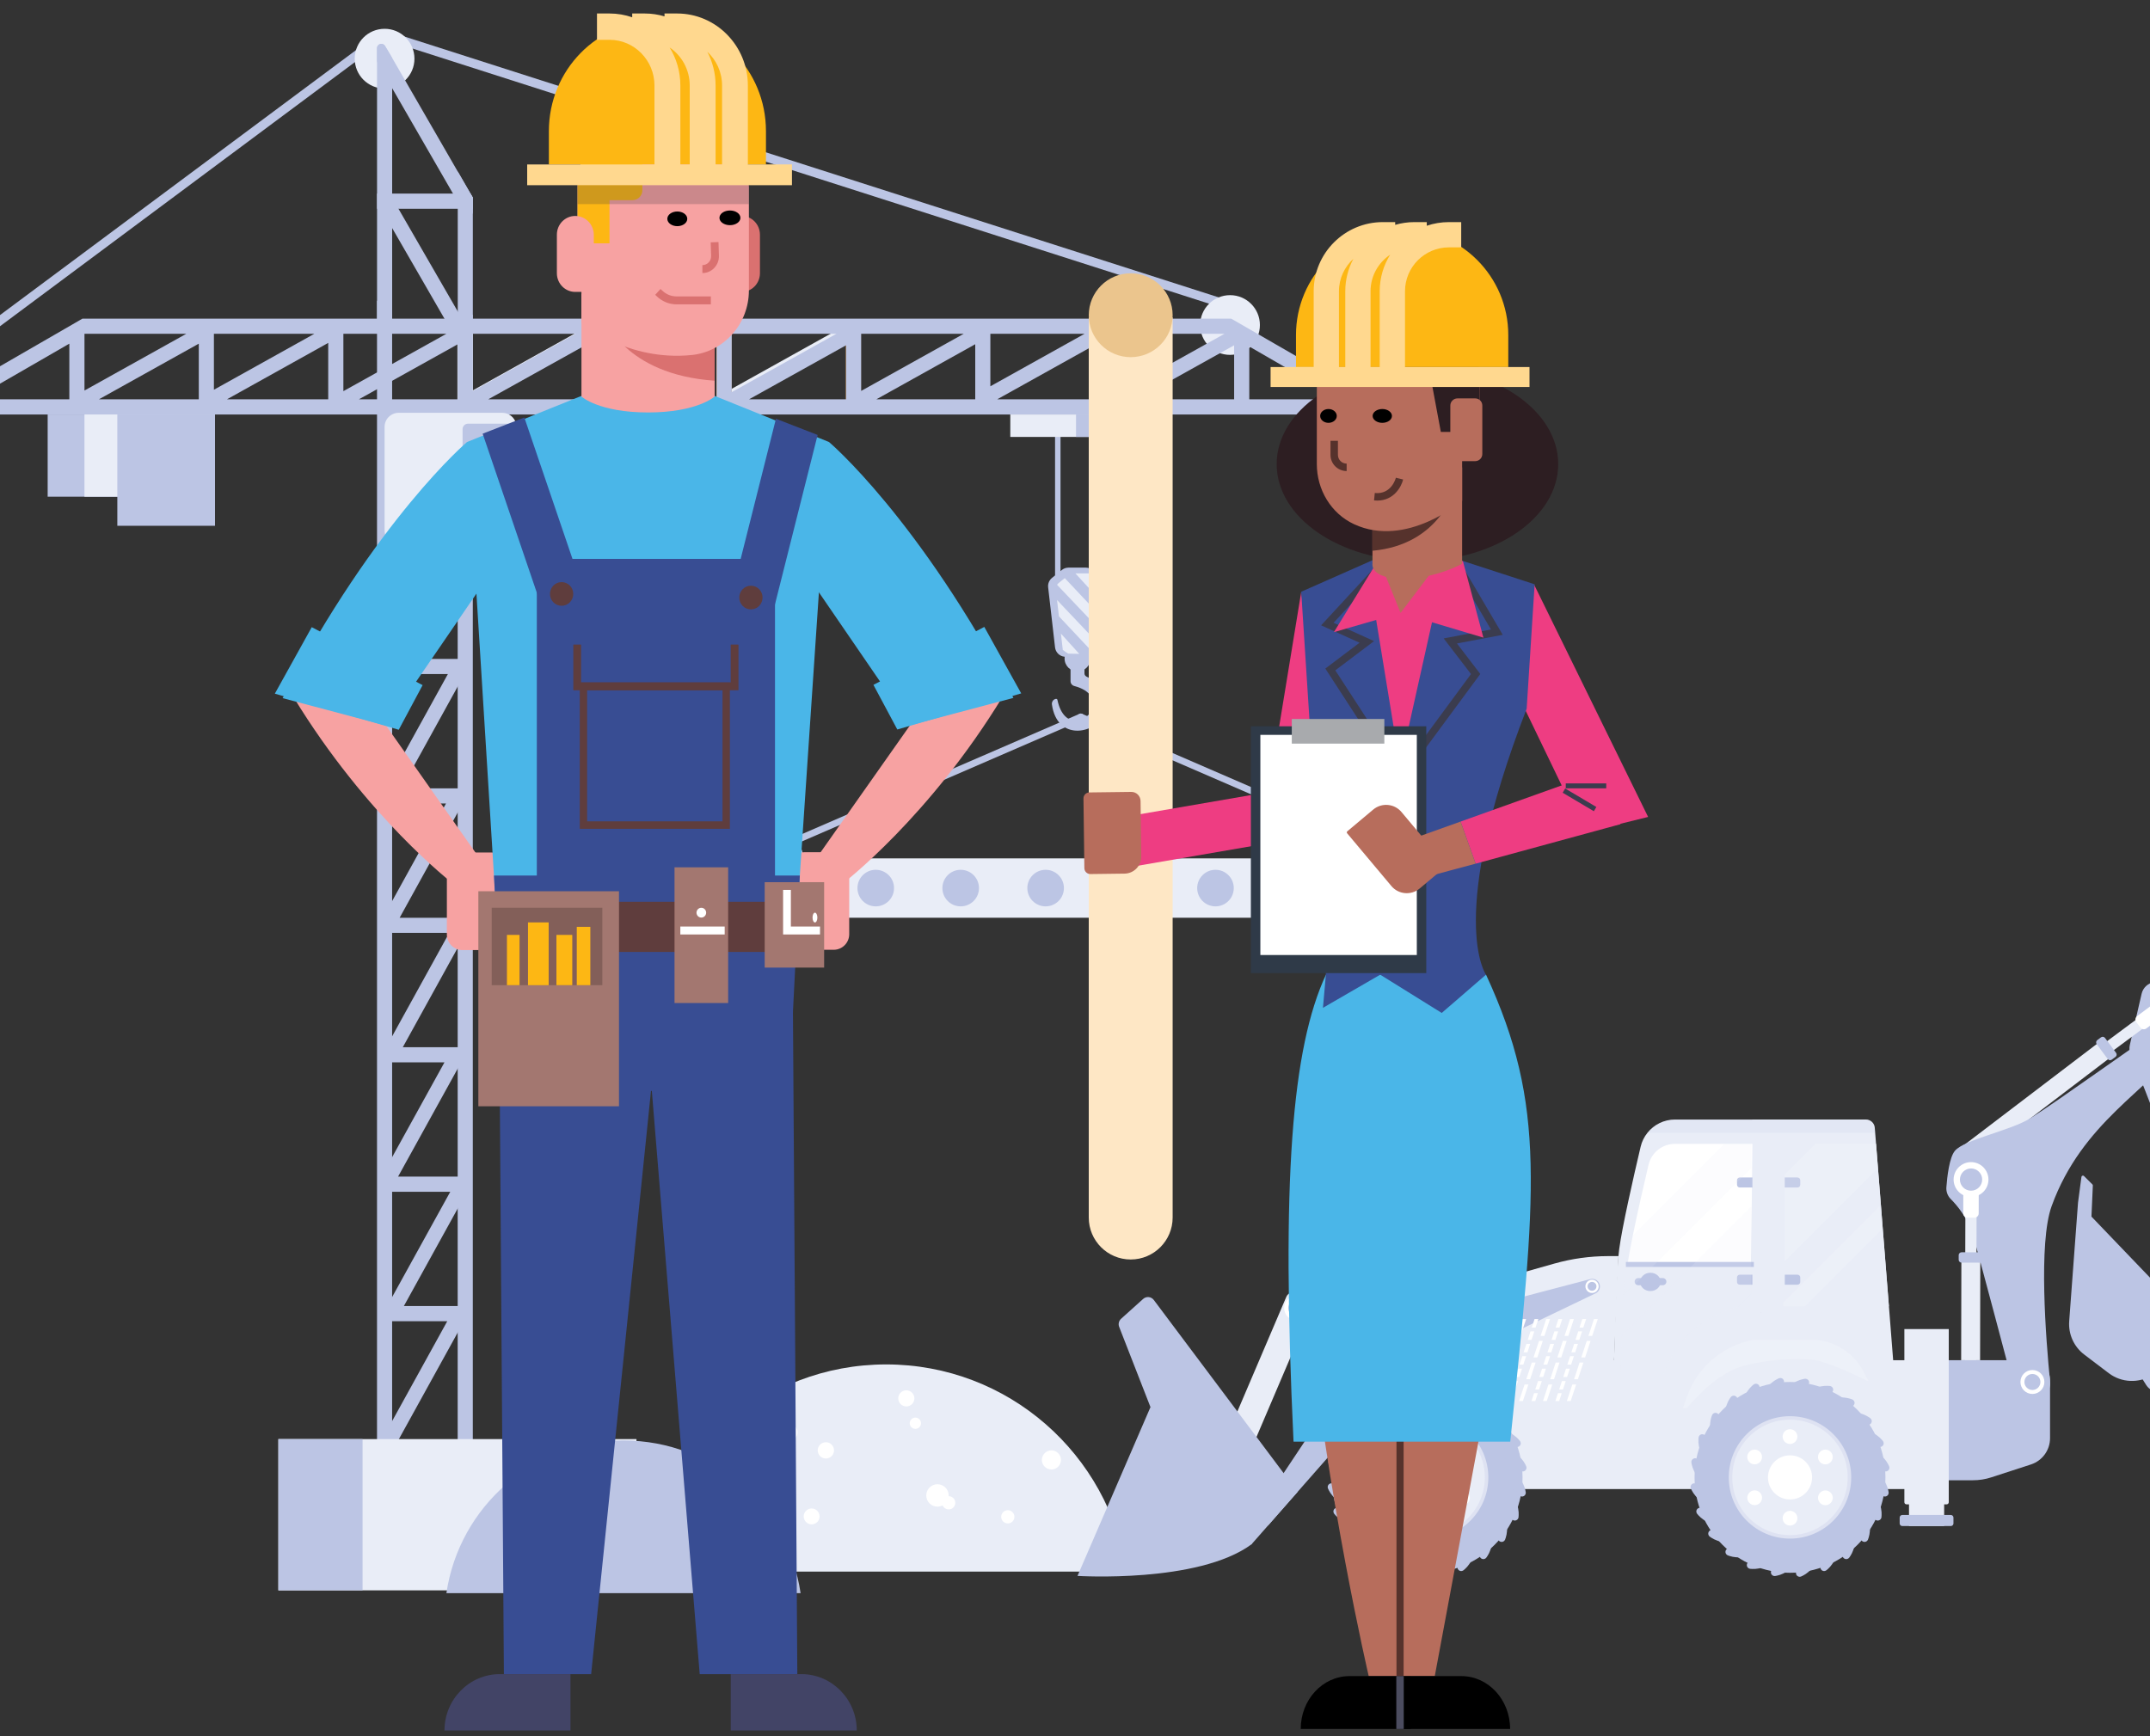 <?xml version="1.0" encoding="utf-8"?>
<!-- Generator: Adobe Illustrator 23.0.3, SVG Export Plug-In . SVG Version: 6.00 Build 0)  -->
<svg version="1.1" id="Layer_1" xmlns="http://www.w3.org/2000/svg" xmlns:xlink="http://www.w3.org/1999/xlink" x="0px" y="0px"
	 viewBox="0 0 650 525" style="enable-background:new 0 0 650 525;" xml:space="preserve">
<rect x="0" y="0" width="650" height="525" fill="#333333" stroke="none"/>
<style type="text/css">
	.st0{fill:#BCC5E4;}
	.st1{fill:#E9EDF7;}
	.st2{fill:#BF7A2A;}
	.st3{fill:#FFFFFF;}
	.st4{opacity:0.2;fill:#FFFFFF;}
	.st5{opacity:0.5;fill:#FFFFFF;}
	.st6{opacity:0.15;fill:#BCC5E4;}
	.st7{opacity:0.15;}
	.st8{fill:#F7A2A2;}
	.st9{fill:#384D93;}
	.st10{fill:#424466;}
	.st11{fill:#4AB6E8;}
	.st12{fill:#DA7170;}
	.st13{fill:#FDB714;}
	.st14{fill:#FFD88F;}
	.st15{fill:#5F3D3D;}
	.st16{fill:#A37770;}
	.st17{fill:#835F59;}
	.st18{opacity:0.22;}
	.st19{fill:#2E2F3C;}
	.st20{clip-path:url(#SVGID_2_);}
	.st21{clip-path:url(#SVGID_4_);}
	.st22{clip-path:url(#SVGID_6_);}
	.st23{clip-path:url(#SVGID_8_);}
	.st24{fill:#2D1E22;}
	.st25{fill:#FEE7C5;}
	.st26{fill:#EBC58D;}
	.st27{fill:#EE3D82;}
	.st28{fill:#B76D5C;}
	.st29{fill:#56322C;}
	.st30{fill:#4B4C5F;}
	.st31{fill:#3B3C4E;}
	.st32{fill:#2F3A48;}
	.st33{fill:#A8AAAD;}
	.st34{clip-path:url(#SVGID_10_);}
	.st35{clip-path:url(#SVGID_12_);}
	.st36{clip-path:url(#SVGID_14_);}
	.st37{clip-path:url(#SVGID_16_);}
</style>
<g>
	<g>
		
			<rect x="110.65" y="51.21" transform="matrix(0.952 0.305 -0.305 0.952 27.827 -72.963)" class="st0" width="273.48" height="2.71"/>
		
			<rect x="-51.23" y="64.93" transform="matrix(0.802 -0.597 0.597 0.802 -31.41 37.727)" class="st0" width="184.97" height="2.71"/>
		<g>
			
				<rect x="330.65" y="128.72" transform="matrix(-1 -1.224647e-16 1.224647e-16 -1 662.943 305.308)" class="st0" width="1.65" height="47.87"/>
			
				<rect x="318.98" y="129.65" transform="matrix(-1 -1.224647e-16 1.224647e-16 -1 639.602 307.16)" class="st0" width="1.65" height="47.87"/>
			<path class="st0" d="M319.69,211.66c1.95,9.23,9.26,6.61,10.49,2.62c0.81-2.66-0.32-5.5-5.39-6.84
				c-0.66-0.18-1.14-0.76-1.14-1.45c0-2.36,0-7.4,0-7.4h4.21v5.03c0,0.42,0.24,0.79,0.62,0.97c6.63,3.23,7.11,8.17,5.17,11.8
				c-3,5.62-14.07,7.63-15.63-3.38C317.85,211.54,319.59,210.87,319.69,211.66z"/>
			<circle class="st0" cx="325.76" cy="199.13" r="3.91"/>
			<g>
				<path class="st0" d="M328.97,198.59c0.72,0,1.42-0.25,1.98-0.69c0.67-0.53,1.09-1.28,1.19-2.13l0.2-1.75l0.48-4.14l0.44-3.92
					l0.48-4.13l0.44-3.93l0.04-0.34c0.12-1.08-0.3-2.12-1.12-2.81l-2.79-2.36c-0.58-0.48-1.31-0.75-2.06-0.75h-5.22
					c-0.73,0-1.44,0.25-2,0.71l-1.13,0.9l-1.85,1.49c-0.27,0.22-0.5,0.47-0.68,0.76c-0.4,0.61-0.58,1.36-0.49,2.09l0.92,8.01
					l0.6,5.22l0.56,4.89l0.01,0.07c0.17,1.47,1.36,2.65,2.83,2.8c0.08,0.01,0.2,0.02,0.34,0.02H328.97z"/>
				<path class="st0" d="M317.76,177.49l0.35,3.08l0.57,4.93l0.6,5.22l0.57,4.94v0.02c0.12,1.08,0.99,1.92,2.05,2.03
					c0.08,0.01,0.16,0.02,0.25,0.02h6.82c0.54,0,1.04-0.19,1.43-0.5c0.47-0.37,0.79-0.92,0.86-1.55l0.2-1.75l0.48-4.14l0.44-3.92
					l0.48-4.13l0.44-3.92l0.04-0.35c0.09-0.77-0.22-1.54-0.81-2.03l-2.79-2.36c-0.42-0.35-0.94-0.54-1.49-0.54h-5.22
					c-0.52,0-1.04,0.18-1.44,0.51l-1.14,0.91l-1.85,1.49c-0.19,0.15-0.36,0.34-0.49,0.54C317.84,176.41,317.7,176.95,317.76,177.49z
					"/>
				<path class="st1" d="M320.74,191.59l0.57,4.94c0,0,1.55,1.12,1.64,1.12l3.34,0.07L320.74,191.59z"/>
				<path class="st1" d="M319.57,181.44l0.57,4.93l9.05,9.63c0.47-0.37,0.79-0.92,0.86-1.55l0.2-1.75L319.57,181.44z"/>
				<path class="st1" d="M319.58,176.84l11.15,11.73l0.44-3.92l-9.26-9.84l-1.85,1.49C319.88,176.45,319.71,176.64,319.58,176.84z"
					/>
				<polygon class="st1" points="325.12,173.39 331.66,180.51 332.1,176.59 329.49,173.39 				"/>
			</g>
		</g>
		<path class="st1" d="M125.3,17.74c0,4.99-4.04,9.03-9.03,9.03c-4.99,0-9.03-4.04-9.03-9.03s4.04-9.03,9.03-9.03
			C121.26,8.7,125.3,12.75,125.3,17.74z"/>
		<path class="st1" d="M380.9,98.28c0,4.99-4.04,9.03-9.03,9.03c-4.99,0-9.03-4.04-9.03-9.03s4.04-9.03,9.03-9.03
			C376.86,89.24,380.9,93.29,380.9,98.28z"/>
		<g>
			<g>
				<polygon class="st0" points="136.69,100.38 115.27,63.27 119.23,60.98 140.67,98.12 136.76,100.38 				"/>
				<polygon class="st0" points="142.95,59.76 142.95,63.12 113.98,63.12 113.98,58.54 142.25,58.54 				"/>
				<polygon class="st0" points="142.95,59.76 142.95,100.38 138.39,100.38 138.39,51.86 142.25,58.54 				"/>
				<path class="st0" d="M118.56,17.88v81.2c0,0.72-0.58,1.3-1.3,1.3h-1.97c-0.72,0-1.3-0.58-1.3-1.3V14.56
					c0-1.32,1.75-1.8,2.42-0.67l1.97,3.32C118.5,17.41,118.56,17.65,118.56,17.88z"/>
				<path class="st0" d="M142.95,60.11v3.95c0,1.33-1.77,1.81-2.43,0.65l-0.91-1.59l-1.22-2.1l-1.44-2.48l-18.39-31.87l-4.41-7.64
					c-0.11-0.2-0.17-0.42-0.17-0.65v-3.81c0-1.32,1.75-1.8,2.42-0.67l2.16,3.62l19.82,34.34l3.86,6.68l0.53,0.92
					C142.89,59.65,142.95,59.88,142.95,60.11z"/>
			</g>
			<g>
				<g>
					<polygon class="st1" points="142.15,123.58 139.86,119.76 177,99.06 179.29,102.89 					"/>
					<polygon class="st1" points="180.86,123.58 178.57,119.76 215.71,99.06 218,102.89 					"/>
					<polygon class="st1" points="219.57,123.58 217.28,119.76 254.43,99.06 256.71,102.89 					"/>
					<polygon class="st1" points="142.86,96.86 142.86,124.82 138.29,124.82 138.29,99.07 142.25,96.86 					"/>
					
						<rect x="177.43" y="96.86" transform="matrix(-1 -1.224647e-16 1.224647e-16 -1 359.428 221.673)" class="st2" width="4.57" height="27.96"/>
					
						<rect x="216.56" y="96.86" transform="matrix(-1 -1.224647e-16 1.224647e-16 -1 437.703 221.673)" class="st2" width="4.57" height="27.96"/>
					
						<rect x="255.7" y="96.86" transform="matrix(-1 -1.224647e-16 1.224647e-16 -1 515.977 221.673)" class="st2" width="4.57" height="27.96"/>
					
						<rect x="138.37" y="96.86" transform="matrix(-1 -1.590850e-12 1.590850e-12 -1 281.315 221.673)" class="st1" width="4.57" height="27.96"/>
				</g>
				<path class="st0" d="M417.76,122.64l-3.27-1.89l-34.33-19.82l-2.48-1.43l-4.57-2.64l-0.87-0.5h-9.15H254.91H142.25H34.07h-9.16
					l-3.96,2.29l-3.96,2.29l-34.33,19.82h-9.21c-1.26,0-2.29,1.02-2.29,2.29c0,1.26,1.02,2.29,2.29,2.29H74.63h225.08h113.56h3.77
					c0.8,0,1.44-0.65,1.44-1.44C418.48,123.37,418.21,122.89,417.76,122.64z M60.1,120.75H29.9l30.2-16.83V120.75z M64.67,100.93
					h30.37l-30.37,16.92V100.93z M142.3,101.66v-0.64l0.2-0.09h31.53l-33.8,18.83l0.59,0.99h-32.31l0.62-0.35l29.15-16.24
					L142.3,101.66z M221.22,100.93h31.66l-31.66,17.64V100.93z M182.08,100.93h28.49l-28.49,15.88V100.93z M177.51,104.09v16.66
					H147.6L177.51,104.09z M216.65,102.64v18.11h-32.5L216.65,102.64z M255.78,104.41v16.34h-29.33L255.78,104.41z M299.41,100.93
					h28.49l-28.49,15.88V100.93z M294.84,120.75h-29.9l29.9-16.66V120.75z M333.98,102.64v18.11h-32.5L333.98,102.64z
					 M373.11,104.41v16.34h-29.33L373.11,104.41z M370.21,100.93l-31.66,17.64v-17.64H370.21z M291.36,100.93l-31.01,17.28v-17.28
					h2.48H291.36z M134.95,100.93l-0.62,0.35l-30.52,17v-17.35h30.52H134.95z M56.33,100.93l-30.79,17.16v-17.16H56.33z
					 M20.96,103.92v16.83H-8.2L20.96,103.92z M68.61,120.75l30.62-17.06v17.06h-24.6H68.61z M377.69,120.75v-15.97l27.67,15.97
					H377.69z"/>
			</g>
			<g>
				<g>
					<polygon class="st2" points="141.09,125.25 136.01,125.33 116.81,160.11 120.6,162.39 					"/>
					
						<rect x="126.18" y="148.55" transform="matrix(6.123234e-17 -1 1 6.123234e-17 -33.925 290.864)" class="st0" width="4.57" height="27.69"/>
					<polygon class="st0" points="142.32,203.82 142.32,199.24 121.62,199.24 141.09,163.96 137.31,161.68 116.81,198.82 
						117.51,199.24 114.62,199.24 114.62,203.82 135.41,203.82 116.81,237.53 118.22,238.38 114.62,238.38 114.62,242.96 
						134.84,242.96 116.06,276.99 116.93,277.52 114.62,277.52 114.62,282.09 135.81,282.09 116.81,316.52 117.03,316.66 
						114.62,316.66 114.62,321.23 134.38,321.23 116.03,354.48 118.2,355.79 114.62,355.79 114.62,360.37 136.13,360.37 
						117.05,394.93 114.62,394.93 114.62,399.51 135.22,399.51 116.81,432.87 118.34,439.25 140.27,399.51 142.32,399.51 
						142.32,394.93 122.1,394.93 141.09,360.52 140.84,360.37 142.32,360.37 142.32,355.79 120.35,355.79 139.43,321.23 
						142.32,321.23 142.32,316.66 121.78,316.66 140.86,282.09 142.32,282.09 142.32,277.52 120.82,277.52 139.89,242.96 
						142.32,242.96 142.32,238.38 121.39,238.38 140.46,203.82 					"/>
				</g>
				<rect x="138.37" y="95.19" class="st0" width="4.57" height="345.11"/>
				<rect x="113.98" y="90.95" class="st0" width="4.57" height="349.35"/>
			</g>
		</g>
		<rect x="84.16" y="435.16" class="st1" width="108.26" height="45.74"/>
		<rect x="84.16" y="435.16" class="st0" width="25.45" height="45.74"/>
		<rect x="14.41" y="125.33" class="st0" width="37.94" height="24.86"/>
		<rect x="25.53" y="125.33" class="st1" width="39.46" height="24.86"/>
		<rect x="35.47" y="125.33" class="st0" width="29.53" height="33.66"/>
		<rect x="305.44" y="125.33" class="st1" width="41.85" height="6.79"/>
		<rect x="325.31" y="125.33" class="st0" width="21.98" height="6.79"/>
		<g>
			<path class="st0" d="M237.64,256.51l89.55-38.8c0.51-0.22,0.75-0.82,0.53-1.33l0,0c-0.22-0.51-0.82-0.75-1.33-0.53l-89.55,38.8
				c-0.51,0.22-0.75,0.82-0.53,1.33l0,0C236.53,256.49,237.12,256.73,237.64,256.51z"/>
			<g>
				<path class="st0" d="M235.05,267.36c-4.3,0-7.79-3.49-7.79-7.79s3.49-7.79,7.79-7.79c4.3,0,7.79,3.49,7.79,7.79
					S239.35,267.36,235.05,267.36z M235.05,254.48c-2.8,0-5.08,2.28-5.08,5.08s2.28,5.08,5.08,5.08s5.08-2.28,5.08-5.08
					S237.85,254.48,235.05,254.48z"/>
			</g>
			<g>
				<path class="st0" d="M421.56,267.36c-4.3,0-7.79-3.49-7.79-7.79s3.49-7.79,7.79-7.79c4.3,0,7.79,3.49,7.79,7.79
					S425.86,267.36,421.56,267.36z M421.56,254.48c-2.8,0-5.08,2.28-5.08,5.08s2.28,5.08,5.08,5.08s5.08-2.28,5.08-5.08
					S424.36,254.48,421.56,254.48z"/>
			</g>
			<rect x="218.85" y="259.56" class="st1" width="220.12" height="17.95"/>
			<g>
				<path class="st0" d="M244.61,268.54c0,3.06-2.48,5.53-5.53,5.53c-3.06,0-5.53-2.48-5.53-5.53c0-3.06,2.48-5.53,5.53-5.53
					C242.13,263.01,244.61,265.49,244.61,268.54z"/>
				<path class="st0" d="M270.29,268.54c0,3.06-2.48,5.53-5.53,5.53c-3.06,0-5.53-2.48-5.53-5.53c0-3.06,2.48-5.53,5.53-5.53
					C267.81,263.01,270.29,265.49,270.29,268.54z"/>
				<path class="st0" d="M295.97,268.54c0,3.06-2.48,5.53-5.53,5.53c-3.06,0-5.53-2.48-5.53-5.53c0-3.06,2.48-5.53,5.53-5.53
					C293.49,263.01,295.97,265.49,295.97,268.54z"/>
				<path class="st0" d="M321.65,268.54c0,3.06-2.48,5.53-5.53,5.53c-3.06,0-5.53-2.48-5.53-5.53c0-3.06,2.48-5.53,5.53-5.53
					C319.17,263.01,321.65,265.49,321.65,268.54z"/>
				<path class="st0" d="M347.32,268.54c0,3.06-2.48,5.53-5.53,5.53c-3.06,0-5.53-2.48-5.53-5.53c0-3.06,2.48-5.53,5.53-5.53
					C344.85,263.01,347.32,265.49,347.32,268.54z"/>
				<path class="st0" d="M373,268.54c0,3.06-2.48,5.53-5.53,5.53c-3.06,0-5.53-2.48-5.53-5.53c0-3.06,2.48-5.53,5.53-5.53
					C370.53,263.01,373,265.49,373,268.54z"/>
				<path class="st0" d="M398.68,268.54c0,3.06-2.48,5.53-5.53,5.53s-5.53-2.48-5.53-5.53c0-3.06,2.48-5.53,5.53-5.53
					S398.68,265.49,398.68,268.54z"/>
				<path class="st0" d="M424.36,268.54c0,3.06-2.48,5.53-5.53,5.53c-3.06,0-5.53-2.48-5.53-5.53c0-3.06,2.48-5.53,5.53-5.53
					C421.88,263.01,424.36,265.49,424.36,268.54z"/>
			</g>
			<path class="st0" d="M417.94,257.4l-91.6-39.69c-0.51-0.22-0.75-0.82-0.53-1.33l0,0c0.22-0.51,0.82-0.75,1.33-0.53l91.6,39.69
				c0.51,0.22,0.75,0.82,0.53,1.33l0,0C419.05,257.38,418.46,257.62,417.94,257.4z"/>
		</g>
		<path class="st1" d="M156.13,129.09v31.31c0,0.34-0.04,0.66-0.11,0.98c-0.45,1.88-2.14,3.29-4.17,3.29h-31.3
			c-2.37,0-4.28-1.91-4.28-4.27v-31.31c0-2.36,1.91-4.27,4.28-4.27h31.3c2.03,0,3.73,1.41,4.17,3.29
			C156.09,128.43,156.13,128.76,156.13,129.09z"/>
		<path class="st0" d="M156.13,129.09v31.31c0,0.34-0.04,0.66-0.11,0.98h-14.51c-0.92,0-1.66-0.74-1.66-1.66v-29.95
			c0-0.92,0.74-1.66,1.66-1.66h14.51C156.09,128.43,156.13,128.76,156.13,129.09z"/>
	</g>
	<g>
		<path class="st1" d="M195.27,475.22c5.24-35.44,35.74-62.64,72.64-62.64s67.4,27.2,72.64,62.64H195.27z"/>
		<path class="st0" d="M134.96,481.75c3.86-26.12,26.34-46.17,53.54-46.17s49.68,20.05,53.54,46.17H134.96z"/>
		<path class="st3" d="M286.53,450.85c-0.75-1.72-2.74-2.5-4.46-1.76c-1.72,0.75-2.5,2.74-1.76,4.46c0.75,1.72,2.74,2.5,4.46,1.76
			C286.49,454.56,287.28,452.56,286.53,450.85z"/>
		<path class="st3" d="M276.24,421.87c-0.54-1.23-1.97-1.8-3.21-1.26c-1.23,0.54-1.8,1.97-1.26,3.21c0.54,1.23,1.97,1.8,3.21,1.26
			C276.21,424.54,276.78,423.1,276.24,421.87z"/>
		<path class="st3" d="M320.52,440.31c-0.64-1.46-2.34-2.13-3.8-1.5c-1.46,0.64-2.13,2.34-1.5,3.8c0.64,1.46,2.34,2.13,3.8,1.5
			C320.48,443.48,321.15,441.78,320.52,440.31z"/>
		<path class="st3" d="M214.45,451.81c-0.75-1.72-2.74-2.5-4.46-1.76c-1.72,0.75-2.5,2.74-1.76,4.46c0.75,1.72,2.74,2.5,4.46,1.76
			C214.41,455.52,215.2,453.53,214.45,451.81z"/>
		<path class="st3" d="M240.92,432.14c-0.54-1.25-1.99-1.82-3.24-1.28c-1.25,0.54-1.82,1.99-1.28,3.24
			c0.54,1.25,1.99,1.82,3.24,1.28C240.89,434.84,241.47,433.39,240.92,432.14z"/>
		<path class="st3" d="M251.94,437.59c-0.54-1.25-1.99-1.82-3.24-1.28c-1.25,0.54-1.82,1.99-1.28,3.24
			c0.54,1.25,1.99,1.82,3.24,1.28C251.91,440.29,252.48,438.84,251.94,437.59z"/>
		<path class="st3" d="M247.58,457.58c-0.53-1.22-1.94-1.77-3.16-1.24c-1.22,0.53-1.77,1.94-1.24,3.16
			c0.53,1.22,1.94,1.77,3.16,1.24S248.11,458.8,247.58,457.58z"/>
		<path class="st3" d="M229.15,458.64c-0.44-1.01-1.62-1.48-2.63-1.04c-1.01,0.44-1.48,1.62-1.04,2.63
			c0.44,1.01,1.62,1.48,2.63,1.04C229.13,460.83,229.59,459.66,229.15,458.64z"/>
		<path class="st3" d="M306.52,457.87c-0.44-1.01-1.62-1.48-2.63-1.04c-1.01,0.44-1.48,1.62-1.04,2.63
			c0.44,1.01,1.62,1.48,2.63,1.04C306.5,460.06,306.96,458.88,306.52,457.87z"/>
		<path class="st3" d="M288.65,453.63c-0.44-1.01-1.62-1.48-2.63-1.04c-1.01,0.44-1.48,1.62-1.04,2.63
			c0.44,1.01,1.62,1.48,2.63,1.04C288.62,455.82,289.09,454.64,288.65,453.63z"/>
		<path class="st3" d="M278.3,429.68c-0.38-0.86-1.38-1.26-2.24-0.88c-0.86,0.38-1.26,1.38-0.88,2.24c0.38,0.86,1.38,1.26,2.24,0.88
			C278.28,431.55,278.68,430.55,278.3,429.68z"/>
		<path class="st3" d="M177.15,461.21c-0.44-1.01-1.62-1.48-2.63-1.04c-1.01,0.44-1.48,1.62-1.04,2.63
			c0.44,1.01,1.62,1.48,2.63,1.04C177.13,463.4,177.59,462.22,177.15,461.21z"/>
	</g>
	<g>
		<g>
			<path class="st1" d="M408.67,429.4l-7.87,2.75l-12.96-35.56c-0.41-1.17,0.21-2.44,1.37-2.85l3.65-1.27
				c1.17-0.41,2.44,0.21,2.85,1.37L408.67,429.4z"/>
			<path class="st1" d="M373.96,448.37l-7.67-3.27l22.59-52.94c0.5-1.18,1.86-1.72,3.04-1.22l3.4,1.45c1.18,0.5,1.73,1.86,1.22,3.04
				L373.96,448.37z"/>
			<g>
				<path class="st3" d="M395.71,395.54c0,2.06-1.67,3.74-3.74,3.74c-2.06,0-3.74-1.67-3.74-3.74c0-2.06,1.67-3.74,3.74-3.74
					C394.04,391.8,395.71,393.48,395.71,395.54z"/>
				<path class="st0" d="M394.47,395.54c0,1.38-1.12,2.5-2.5,2.5c-1.38,0-2.5-1.12-2.5-2.5c0-1.38,1.12-2.5,2.5-2.5
					C393.35,393.04,394.47,394.16,394.47,395.54z"/>
			</g>
		</g>
		<path class="st0" d="M673.12,391.94l-8.51,0.83l0.98,10.05c0.05,0.5-0.19,0.98-0.61,1.24l-18.2,11.46l2.03,3.23
			c1.39,2.21,4.32,2.88,6.53,1.49l18.3-11.52c0.65-0.41,1.01-1.15,0.93-1.91L673.12,391.94z"/>
		<path class="st0" d="M614,442.83l-11.99,3.9c-1.8,0.59-3.68,0.88-5.57,0.88h-20.08v-36.3h37.44c3.3,0,5.98,2.68,5.98,5.98v17.58
			C619.78,438.5,617.45,441.71,614,442.83z"/>
		<rect x="416.69" y="411.31" class="st1" width="170.22" height="38.96"/>
		<path class="st1" d="M532.32,338.53v74.9c-0.86,0.16-1.69,0.33-2.46,0.51c-1.21,0.29-2.29,0.61-3.19,0.98
			c-2.29,0.92-4.54,2.45-6.54,4.13h-32.33c0,0,0.55-32.22,1.73-41.35c0.86-6.55,4.25-21.5,6.47-30.92c0.37-1.59,1.09-3.03,2.07-4.24
			c1.98-2.48,5.02-4.01,8.36-4.01H532.32z"/>
		<path class="st3" d="M529.87,345.88l-0.54,36.46c0,0-21.89,0-37.36,0.57c0.29-2.16,0.85-5.27,1.56-8.78
			c1.45-7.21,3.5-16.1,4.86-21.9c0.88-3.74,4.19-6.35,8.04-6.35H529.87z"/>
		<path class="st0" d="M664.26,397.57l9.59-0.64c0.82-0.06,1.44-0.78,1.35-1.6l-9.87-95.41c-0.27-2.6-2.63-4.46-5.22-4.12
			l-8.74,1.16c-1.92,0.25-3.48,1.67-3.91,3.56l-3.56,15.47c-0.22,0.94-0.14,1.91,0.23,2.8c2.26,5.5,10.68,26.23,12.57,34.2
			c2.29,9.63,5.32,36.86,6.02,43.31C662.8,397.06,663.48,397.62,664.26,397.57z"/>
		<path class="st1" d="M572.96,419.04h-9.52c0,0-11.49-5.81-15.69-6.4c-2.56-0.36-6.47-0.3-10.37,0.09
			c-1.72,0.16-3.45,0.41-5.05,0.69v-74.9h31.75c1.41,0,2.6,1.08,2.71,2.49l0.12,1.51l0.27,3.35l3.89,49.12L572.96,419.04z"/>
		<g>
			
				<rect x="597.33" y="323.1" transform="matrix(-0.803 0.596 -0.596 -0.803 1322.952 212.322)" class="st1" width="58.11" height="3.39"/>
			<polygon class="st1" points="591.58,347.92 635.97,314.12 639.38,318.72 594.99,352.52 			"/>
			<path class="st3" d="M646.13,307.23l7.67-5.69l2.78,3.75l-7.67,5.69c-0.58,0.43-1.39,0.31-1.82-0.27l-1.24-1.67
				C645.44,308.47,645.56,307.66,646.13,307.23z"/>
			<path class="st0" d="M634.06,314.51l1.12-0.83c0.39-0.29,0.93-0.21,1.22,0.18l3.35,4.51c0.29,0.39,0.21,0.93-0.18,1.22
				l-1.12,0.83c-0.39,0.29-0.93,0.21-1.22-0.18l-3.35-4.51C633.6,315.35,633.68,314.8,634.06,314.51z"/>
		</g>
		<path class="st1" d="M572.96,419.04h-9.52c0,0-11.49-5.81-15.69-6.4c-4.29-0.61-12.39-0.03-17.88,1.29
			c-0.91,0.22-1.75,0.46-2.48,0.71c-0.25,0.1-0.48,0.18-0.7,0.27c-0.21,0.09-0.42,0.17-0.63,0.28c-0.21,0.09-0.42,0.19-0.63,0.3
			h-0.01c-1.84,0.92-3.64,2.18-5.27,3.55c-4.5,3.75-7.82,8.22-7.82,8.22H501.8l1.19-3.33l1.75-4.89l0.68-1.89
			c0.2-0.56,0.42-1.12,0.65-1.66c4.09-9.7,12.83-16.74,23.27-18.64v-0.01h20.29v0.01c7.74,0.74,14.58,5.35,18.17,12.25l3.45,6.61
			L572.96,419.04z"/>
		<path class="st4" d="M508.77,425.8l1.27-3.55c0.17-0.48,0.35-0.93,0.54-1.38c3.44-8.15,10.62-13.97,19.26-15.68h19.46
			c6.05,0.62,11.33,4.21,14.14,9.62l1.44,2.77h-0.28c-3.38-1.67-11.97-5.76-16.17-6.35c-1.35-0.19-2.99-0.29-4.85-0.29
			c-4.81,0-10.64,0.65-14.86,1.67c-1.03,0.24-2.01,0.53-2.92,0.84l-0.25,0.09c-0.24,0.09-0.47,0.18-0.68,0.26
			c0,0-0.41,0.17-0.55,0.23h-0.05l-1.04,0.51c-2.02,1.01-4.12,2.41-6.23,4.18c-3,2.5-5.5,5.27-7.03,7.08H508.77z"/>
		<path class="st1" d="M572.96,419.04h-1.73l-3.45-6.61c-3.59-6.9-10.43-11.51-18.17-12.25v-0.01h-20.29v0.01
			c-10.44,1.9-19.17,8.94-23.27,18.64c-0.23,0.55-0.45,1.1-0.65,1.66l-0.68,1.89l-1.75,4.89h-1.19l2.93-8.22l0.68-1.89
			c0.2-0.56,0.42-1.12,0.65-1.66c4.09-9.7,12.83-16.74,23.27-18.64v-0.01h20.29v0.01c7.74,0.74,14.58,5.35,18.17,12.25
			L572.96,419.04z"/>
		<path class="st0" d="M614.25,423.79L614.25,423.79c-2.53,0-4.74-1.7-5.39-4.14c-2.6-9.82-9.13-34.48-12.11-45.27
			c-1.6-5.8-5.04-9.87-7-11.82c-0.94-0.94-1.41-2.24-1.31-3.56c0.24-3.23,0.9-9.02,2.58-11.01c2.96-3.5,16.77-6.03,22.95-9.93
			c9.09-5.73,30.31-21.23,39.1-26.91c3.04-1.97,7.27,2.54,5.34,5.61c-0.03,0.04-0.06,0.09-0.08,0.13
			c-8.24,12.52-28.83,22.3-38.07,47.83c-4.03,11.14-1.74,40.22-0.48,52.96C620.12,420.95,617.55,423.79,614.25,423.79z"/>
		<g>
			<path class="st3" d="M598.82,361.05c-2.41,1.62-5.68,0.97-7.3-1.45c-1.62-2.41-0.97-5.68,1.45-7.3c2.41-1.62,5.68-0.97,7.3,1.45
				C601.89,356.17,601.24,359.44,598.82,361.05z"/>
			<polygon class="st1" points="597.58,364.17 597.54,379.18 597.47,411.23 594.07,411.23 594.15,379.16 594.19,364.16 			"/>
			<polygon class="st1" points="598.7,379.18 598.63,411.31 592.91,411.31 592.98,379.16 594.15,379.16 597.54,379.18 			"/>
			<path class="st3" d="M593.54,366.9l0.02-9.56l4.67,0.01l-0.02,9.56c0,0.72-0.58,1.3-1.3,1.3l-2.07,0
				C594.12,368.2,593.54,367.61,593.54,366.9z"/>
			<path class="st0" d="M592.16,380.93l0-1.39c0-0.48,0.39-0.87,0.87-0.87l5.62,0.01c0.48,0,0.87,0.39,0.87,0.87l0,1.39
				c0,0.48-0.39,0.87-0.87,0.87l-5.62-0.01C592.55,381.8,592.16,381.41,592.16,380.93z"/>
			<path class="st0" d="M597.77,359.48c-1.54,1.03-3.63,0.62-4.67-0.92c-1.03-1.54-0.62-3.63,0.93-4.67
				c1.54-1.03,3.63-0.62,4.67,0.93C599.73,356.35,599.31,358.44,597.77,359.48z"/>
		</g>
		<path class="st1" d="M412.25,431.07h55.66c4.32,0,8.35-2.16,10.74-5.76l9.32-14l1.34-31.48l-3.19,0
			c-5.48,0.01-10.94,0.77-16.21,2.26l-46.58,13.17c-3.58,1.01-6.67,3.3-8.67,6.44l0,0c-1.56,2.45-2.39,5.29-2.39,8.19V431.07z"/>
		<path class="st0" d="M417.14,403.5l63.67-16.72c1.46-0.38,2.89,0.72,2.89,2.23l0,0c0,0.88-0.51,1.69-1.31,2.07L417.8,422.1
			l-34.45,39.2l-2.87-4.45l34.44-51.75C415.44,404.31,416.23,403.74,417.14,403.5z"/>
		<g>
			<rect x="577.14" y="427.01" class="st1" width="10.63" height="34.44"/>
			<path class="st0" d="M589.79,461.45h-14.68c-0.44,0-0.79-0.35-0.79-0.79v-1.76c0-0.44,0.35-0.79,0.79-0.79h14.68
				c0.44,0,0.79,0.35,0.79,0.79v1.76C590.58,461.1,590.23,461.45,589.79,461.45z"/>
			<path class="st1" d="M588.52,454.89h-12.14c-0.36,0-0.64-0.29-0.64-0.64v-52.36h13.42v52.36
				C589.16,454.6,588.87,454.89,588.52,454.89z"/>
		</g>
		<g>
			<path class="st0" d="M502.06,387.63c0,1.53-1.39,2.77-3.11,2.77c-1.72,0-3.11-1.24-3.11-2.77c0-1.53,1.39-2.77,3.11-2.77
				C500.67,384.85,502.06,386.1,502.06,387.63z"/>
			<path class="st0" d="M503.79,387.55c0,0.6-0.48,1.08-1.08,1.08h-7.43c-0.6,0-1.08-0.48-1.08-1.08l0,0c0-0.6,0.48-1.08,1.08-1.08
				h7.43C503.31,386.47,503.79,386.95,503.79,387.55L503.79,387.55z"/>
		</g>
		<g>
			<path class="st0" d="M347.82,425.48l-22.06,51.05c0,0,36.47,2.3,52.57-9.53C384.91,451.1,347.82,425.48,347.82,425.48z"/>
			<path class="st0" d="M392.31,451.1l-13.98,15.91l-30.51-41.52l-9.47-24.27c-0.33-0.85-0.1-1.82,0.58-2.44l6.67-6
				c0.96-0.87,2.46-0.72,3.23,0.32L392.31,451.1z"/>
		</g>
		<g>
			<path class="st0" d="M525.98,359.08h4.86v-3.03h-4.86c-0.47,0-0.84,0.38-0.84,0.84v1.34
				C525.14,358.71,525.51,359.08,525.98,359.08z"/>
			<path class="st0" d="M525.98,388.47h4.86v-3.03h-4.86c-0.47,0-0.84,0.38-0.84,0.84v1.34
				C525.14,388.1,525.51,388.47,525.98,388.47z"/>
		</g>
		<g>
			<circle class="st0" cx="541.16" cy="446.74" r="28.85"/>
			<circle class="st0" cx="541.16" cy="446.74" r="24.71"/>
			<circle class="st5" cx="541.16" cy="446.74" r="18.51"/>
			<circle class="st1" cx="541.16" cy="446.74" r="17.45"/>
			<path class="st3" d="M534.5,446.74c0,3.68,2.98,6.67,6.67,6.67s6.67-2.98,6.67-6.67c0-3.68-2.98-6.67-6.67-6.67
				S534.5,443.06,534.5,446.74z"/>
			<path class="st3" d="M538.93,434.4c0,1.23,1,2.23,2.23,2.23s2.23-1,2.23-2.23c0-1.23-1-2.23-2.23-2.23
				S538.93,433.17,538.93,434.4z"/>
			<path class="st3" d="M550.74,438.64c-1.07,0.62-1.43,1.98-0.82,3.05c0.62,1.07,1.98,1.43,3.05,0.82
				c1.07-0.62,1.43-1.98,0.82-3.05C553.17,438.39,551.8,438.02,550.74,438.64z"/>
			
				<ellipse transform="matrix(1 -6.206709e-03 6.206709e-03 1 -2.8 3.434)" class="st3" cx="551.85" cy="452.91" rx="2.23" ry="2.23"/>
			<path class="st3" d="M543.4,459.08c0-1.23-1-2.23-2.23-2.23s-2.23,1-2.23,2.23c0,1.23,1,2.23,2.23,2.23
				S543.4,460.31,543.4,459.08z"/>
			
				<ellipse transform="matrix(6.206661e-03 -1 1 6.206661e-03 74.284 980.565)" class="st3" cx="530.48" cy="452.91" rx="2.23" ry="2.23"/>
			<path class="st3" d="M529.36,442.5c1.07,0.62,2.43,0.25,3.05-0.82c0.62-1.07,0.25-2.43-0.82-3.05c-1.07-0.62-2.43-0.25-3.05,0.82
				C527.93,440.52,528.3,441.88,529.36,442.5z"/>
			<path class="st0" d="M544.31,422.28h-5.75c0,0,2.39-3.13,3.59-3.99c1.33-0.95,2.84-1.27,3.5-1.37c0.21-0.03,0.43,0,0.63,0.09l0,0
				c0.8,0.36,0.9,1.45,0.18,1.96C545.36,419.75,544.19,420.91,544.31,422.28z"/>
			<path class="st0" d="M550.54,423.93l-5.55-1.49c0,0,3.12-2.4,4.5-2.92c1.53-0.58,3.08-0.49,3.74-0.42
				c0.21,0.02,0.41,0.11,0.58,0.25l0,0c0.68,0.56,0.49,1.64-0.34,1.94C552.2,421.75,550.78,422.57,550.54,423.93z"/>
			<path class="st0" d="M556.12,427.13l-4.98-2.87c0,0,3.64-1.51,5.11-1.66c1.63-0.16,3.1,0.32,3.72,0.56
				c0.2,0.08,0.37,0.21,0.5,0.39l0,0c0.51,0.72,0.05,1.71-0.83,1.79C558.29,425.46,556.7,425.88,556.12,427.13z"/>
			<path class="st0" d="M560.69,431.67l-4.07-4.07c0,0,3.9-0.52,5.36-0.28c1.61,0.26,2.91,1.11,3.45,1.51
				c0.17,0.13,0.3,0.3,0.38,0.51l0,0c0.31,0.82-0.39,1.66-1.26,1.51C563.22,430.62,561.57,430.61,560.69,431.67z"/>
			<path class="st0" d="M563.92,437.23l-2.87-4.98c0,0,3.9,0.51,5.25,1.12c1.49,0.67,2.52,1.82,2.94,2.35
				c0.13,0.17,0.21,0.37,0.24,0.59l0,0c0.09,0.88-0.81,1.5-1.61,1.13C566.64,436.87,565.05,436.44,563.92,437.23z"/>
			<path class="st0" d="M565.61,443.45l-1.49-5.55c0,0,3.64,1.5,4.78,2.44c1.27,1.04,1.97,2.42,2.23,3.03
				c0.09,0.2,0.11,0.41,0.08,0.63l0,0c-0.14,0.87-1.17,1.24-1.85,0.68C568.32,443.8,566.9,442.98,565.61,443.45z"/>
			<path class="st0" d="M565.62,449.89v-5.75c0,0,3.13,2.39,3.99,3.59c0.95,1.33,1.27,2.84,1.37,3.5c0.03,0.21,0,0.43-0.09,0.63l0,0
				c-0.36,0.8-1.45,0.9-1.96,0.18C568.16,450.93,567,449.77,565.62,449.89z"/>
			<path class="st0" d="M563.98,456.11l1.49-5.55c0,0,2.4,3.12,2.92,4.5c0.58,1.53,0.49,3.07,0.42,3.74
				c-0.02,0.21-0.11,0.41-0.25,0.58l0,0c-0.56,0.68-1.64,0.49-1.94-0.34C566.15,457.78,565.34,456.35,563.98,456.11z"/>
			<path class="st0" d="M560.77,461.69l2.87-4.98c0,0,1.51,3.64,1.66,5.11c0.16,1.63-0.32,3.1-0.56,3.72
				c-0.08,0.2-0.21,0.37-0.39,0.5l0,0c-0.72,0.51-1.71,0.05-1.79-0.83C562.44,463.87,562.02,462.28,560.77,461.69z"/>
			<path class="st0" d="M556.23,466.26l4.07-4.07c0,0,0.52,3.9,0.28,5.36c-0.26,1.62-1.11,2.91-1.51,3.45
				c-0.13,0.17-0.3,0.3-0.51,0.38l0,0c-0.82,0.31-1.66-0.4-1.51-1.26C557.29,468.79,557.29,467.15,556.23,466.26z"/>
			<path class="st0" d="M550.67,469.5l4.98-2.87c0,0-0.51,3.9-1.12,5.25c-0.67,1.49-1.82,2.52-2.35,2.94
				c-0.17,0.13-0.37,0.21-0.59,0.24l0,0c-0.88,0.09-1.5-0.81-1.13-1.61C551.03,472.21,551.46,470.63,550.67,469.5z"/>
			<path class="st0" d="M544.46,471.18l5.55-1.49c0,0-1.5,3.64-2.44,4.78c-1.04,1.27-2.42,1.97-3.03,2.23
				c-0.2,0.09-0.41,0.11-0.63,0.08l0,0c-0.87-0.14-1.24-1.17-0.68-1.85C544.1,473.9,544.93,472.48,544.46,471.18z"/>
			<path class="st0" d="M538.02,471.2h5.75c0,0-2.39,3.13-3.59,3.99c-1.33,0.95-2.84,1.27-3.5,1.37c-0.21,0.03-0.43,0-0.63-0.09l0,0
				c-0.8-0.36-0.9-1.45-0.18-1.96C536.97,473.73,538.14,472.57,538.02,471.2z"/>
			<path class="st0" d="M531.79,469.55l5.55,1.49c0,0-3.12,2.4-4.5,2.92c-1.53,0.58-3.07,0.49-3.74,0.42
				c-0.21-0.02-0.41-0.11-0.58-0.25v0c-0.68-0.56-0.49-1.64,0.34-1.94C530.13,471.73,531.55,470.91,531.79,469.55z"/>
			<path class="st0" d="M526.21,466.35l4.98,2.87c0,0-3.64,1.51-5.11,1.66c-1.63,0.16-3.1-0.32-3.72-0.56
				c-0.2-0.08-0.37-0.22-0.5-0.39l0,0c-0.51-0.72-0.05-1.71,0.83-1.79C524.04,468.02,525.63,467.6,526.21,466.35z"/>
			<path class="st0" d="M521.64,461.81l4.07,4.07c0,0-3.9,0.52-5.36,0.28c-1.62-0.26-2.91-1.11-3.45-1.51
				c-0.17-0.13-0.3-0.3-0.38-0.51l0,0c-0.31-0.82,0.4-1.66,1.26-1.51C519.11,462.86,520.76,462.87,521.64,461.81z"/>
			<path class="st0" d="M518.41,456.24l2.87,4.98c0,0-3.9-0.51-5.25-1.12c-1.49-0.67-2.52-1.82-2.94-2.35
				c-0.13-0.17-0.21-0.37-0.24-0.59l0,0c-0.09-0.88,0.81-1.5,1.61-1.13C515.69,456.6,517.28,457.03,518.41,456.24z"/>
			<path class="st0" d="M516.72,450.03l1.49,5.55c0,0-3.64-1.5-4.78-2.44c-1.27-1.04-1.97-2.42-2.23-3.03
				c-0.09-0.2-0.11-0.42-0.08-0.63l0,0c0.14-0.87,1.17-1.24,1.85-0.68C514.01,449.67,515.43,450.5,516.72,450.03z"/>
			<path class="st0" d="M516.71,443.59v5.75c0,0-3.13-2.39-3.99-3.59c-0.95-1.33-1.27-2.84-1.37-3.5c-0.03-0.21,0-0.43,0.09-0.63
				l0,0c0.36-0.8,1.45-0.9,1.96-0.18C514.17,442.55,515.33,443.71,516.71,443.59z"/>
			<path class="st0" d="M518.35,437.37l-1.49,5.55c0,0-2.4-3.12-2.92-4.5c-0.58-1.53-0.49-3.07-0.42-3.74
				c0.02-0.21,0.11-0.41,0.25-0.58l0,0c0.56-0.68,1.64-0.49,1.94,0.34C516.18,435.7,516.99,437.13,518.35,437.37z"/>
			<path class="st0" d="M521.56,431.78l-2.87,4.98c0,0-1.51-3.64-1.66-5.11c-0.16-1.63,0.32-3.1,0.56-3.72
				c0.08-0.2,0.22-0.37,0.39-0.5l0,0c0.72-0.51,1.71-0.05,1.79,0.83C519.88,429.61,520.31,431.2,521.56,431.78z"/>
			<path class="st0" d="M526.09,427.22l-4.07,4.07c0,0-0.52-3.9-0.28-5.36c0.26-1.62,1.11-2.91,1.51-3.45
				c0.13-0.17,0.3-0.3,0.51-0.38l0,0c0.82-0.31,1.66,0.39,1.51,1.26C525.04,424.69,525.04,426.33,526.09,427.22z"/>
			<path class="st0" d="M531.66,423.98l-4.98,2.87c0,0,0.51-3.9,1.12-5.25c0.67-1.49,1.82-2.52,2.35-2.94
				c0.17-0.13,0.37-0.21,0.59-0.24l0,0c0.88-0.09,1.5,0.81,1.13,1.61C531.3,421.27,530.87,422.85,531.66,423.98z"/>
			<path class="st0" d="M537.87,422.3l-5.55,1.49c0,0,1.5-3.64,2.44-4.78c1.04-1.27,2.42-1.97,3.03-2.23
				c0.2-0.09,0.41-0.11,0.63-0.08l0,0c0.87,0.14,1.24,1.17,0.68,1.85C538.23,419.58,537.4,421,537.87,422.3z"/>
		</g>
		<g>
			<circle class="st0" cx="431.45" cy="446.74" r="28.85"/>
			<circle class="st0" cx="431.45" cy="446.74" r="24.71"/>
			<circle class="st5" cx="431.45" cy="446.74" r="18.51"/>
			<circle class="st1" cx="431.45" cy="446.74" r="17.45"/>
			<circle class="st3" cx="431.45" cy="446.74" r="6.67"/>
			<path class="st3" d="M429.22,434.4c0,1.23,1,2.23,2.23,2.23s2.23-1,2.23-2.23c0-1.23-1-2.23-2.23-2.23
				S429.22,433.17,429.22,434.4z"/>
			<path class="st3" d="M441.02,438.64c-1.07,0.62-1.43,1.98-0.82,3.05c0.62,1.07,1.98,1.43,3.05,0.82s1.43-1.98,0.82-3.05
				C443.45,438.39,442.09,438.02,441.02,438.64z"/>
			<path class="st3" d="M443.25,450.98c-1.07-0.62-2.43-0.25-3.05,0.82c-0.62,1.07-0.25,2.43,0.82,3.05
				c1.07,0.62,2.43,0.25,3.05-0.82C444.68,452.96,444.32,451.59,443.25,450.98z"/>
			<path class="st3" d="M433.68,459.08c0-1.23-1-2.23-2.23-2.23s-2.23,1-2.23,2.23c0,1.23,1,2.23,2.23,2.23
				S433.68,460.31,433.68,459.08z"/>
			<path class="st3" d="M421.88,454.84c1.07-0.62,1.43-1.98,0.82-3.05c-0.62-1.07-1.98-1.43-3.05-0.82
				c-1.07,0.62-1.43,1.98-0.82,3.05C419.44,455.09,420.81,455.46,421.88,454.84z"/>
			<path class="st3" d="M419.65,442.5c1.07,0.62,2.43,0.25,3.05-0.82c0.62-1.07,0.25-2.43-0.82-3.05s-2.43-0.25-3.05,0.82
				C418.21,440.52,418.58,441.88,419.65,442.5z"/>
			<path class="st0" d="M434.6,422.28h-5.75c0,0,2.39-3.13,3.59-3.99c1.33-0.95,2.84-1.27,3.5-1.37c0.21-0.03,0.43,0,0.63,0.09l0,0
				c0.8,0.36,0.9,1.45,0.18,1.96C435.64,419.75,434.48,420.91,434.6,422.28z"/>
			<path class="st0" d="M440.82,423.93l-5.55-1.49c0,0,3.12-2.4,4.5-2.92c1.53-0.58,3.07-0.49,3.74-0.42
				c0.21,0.02,0.41,0.11,0.58,0.25l0,0c0.68,0.56,0.49,1.64-0.34,1.94C442.49,421.75,441.06,422.57,440.82,423.93z"/>
			<path class="st0" d="M446.4,427.13l-4.98-2.87c0,0,3.64-1.51,5.11-1.66c1.63-0.16,3.1,0.32,3.72,0.56
				c0.2,0.08,0.37,0.21,0.5,0.39l0,0c0.51,0.72,0.05,1.71-0.83,1.79C448.58,425.46,446.99,425.88,446.4,427.13z"/>
			<path class="st0" d="M450.97,431.67l-4.07-4.07c0,0,3.9-0.52,5.36-0.28c1.62,0.26,2.91,1.11,3.45,1.51
				c0.17,0.13,0.3,0.3,0.38,0.51l0,0c0.31,0.82-0.4,1.66-1.26,1.51C453.5,430.62,451.86,430.61,450.97,431.67z"/>
			<path class="st0" d="M454.2,437.23l-2.87-4.98c0,0,3.9,0.51,5.25,1.12c1.49,0.67,2.52,1.82,2.94,2.35
				c0.13,0.17,0.21,0.37,0.24,0.59l0,0c0.09,0.88-0.81,1.5-1.61,1.13C456.92,436.87,455.33,436.44,454.2,437.23z"/>
			<path class="st0" d="M455.89,443.45l-1.49-5.55c0,0,3.64,1.5,4.78,2.44c1.27,1.04,1.97,2.42,2.23,3.03
				c0.09,0.2,0.11,0.41,0.08,0.63l0,0c-0.14,0.87-1.17,1.24-1.85,0.68C458.61,443.8,457.19,442.98,455.89,443.45z"/>
			<path class="st0" d="M455.91,449.89v-5.75c0,0,3.13,2.39,3.99,3.59c0.95,1.33,1.27,2.84,1.37,3.5c0.03,0.21,0,0.43-0.09,0.63l0,0
				c-0.36,0.8-1.45,0.9-1.96,0.18C458.44,450.93,457.28,449.77,455.91,449.89z"/>
			<path class="st0" d="M454.26,456.11l1.49-5.55c0,0,2.4,3.12,2.92,4.5c0.58,1.53,0.49,3.07,0.42,3.74
				c-0.02,0.21-0.11,0.41-0.25,0.58l0,0c-0.56,0.68-1.64,0.49-1.94-0.34C456.44,457.78,455.62,456.35,454.26,456.11z"/>
			<path class="st0" d="M451.06,461.69l2.87-4.98c0,0,1.51,3.64,1.66,5.11c0.16,1.63-0.32,3.1-0.56,3.72
				c-0.08,0.2-0.22,0.37-0.39,0.5l0,0c-0.72,0.51-1.71,0.05-1.79-0.83C452.73,463.87,452.31,462.28,451.06,461.69z"/>
			<path class="st0" d="M446.52,466.26l4.07-4.07c0,0,0.52,3.9,0.28,5.36c-0.26,1.62-1.11,2.91-1.51,3.45
				c-0.13,0.17-0.3,0.3-0.51,0.38l0,0c-0.82,0.31-1.66-0.4-1.51-1.26C447.57,468.79,447.58,467.15,446.52,466.26z"/>
			<path class="st0" d="M440.95,469.5l4.98-2.87c0,0-0.51,3.9-1.12,5.25c-0.67,1.49-1.82,2.52-2.35,2.94
				c-0.17,0.13-0.37,0.21-0.59,0.24l0,0c-0.88,0.09-1.5-0.81-1.13-1.61C441.31,472.21,441.74,470.63,440.95,469.5z"/>
			<path class="st0" d="M434.74,471.18l5.55-1.49c0,0-1.5,3.64-2.44,4.78c-1.04,1.27-2.42,1.97-3.03,2.23
				c-0.2,0.09-0.41,0.11-0.63,0.08l0,0c-0.87-0.14-1.24-1.17-0.68-1.85C434.38,473.9,435.21,472.48,434.74,471.18z"/>
			<path class="st0" d="M428.3,471.2h5.75c0,0-2.39,3.13-3.59,3.99c-1.33,0.95-2.84,1.27-3.5,1.37c-0.21,0.03-0.43,0-0.63-0.09l0,0
				c-0.8-0.36-0.9-1.45-0.18-1.96C427.25,473.73,428.42,472.57,428.3,471.2z"/>
			<path class="st0" d="M422.08,469.55l5.55,1.49c0,0-3.12,2.4-4.5,2.92c-1.53,0.58-3.07,0.49-3.74,0.42
				c-0.21-0.02-0.41-0.11-0.58-0.25v0c-0.68-0.56-0.49-1.64,0.34-1.94C420.41,471.73,421.84,470.91,422.08,469.55z"/>
			<path class="st0" d="M416.49,466.35l4.98,2.87c0,0-3.64,1.51-5.11,1.66c-1.63,0.16-3.1-0.32-3.72-0.56
				c-0.2-0.08-0.37-0.22-0.5-0.39l0,0c-0.51-0.72-0.05-1.71,0.83-1.79C414.32,468.02,415.91,467.6,416.49,466.35z"/>
			<path class="st0" d="M411.93,461.81l4.07,4.07c0,0-3.9,0.52-5.36,0.28c-1.62-0.26-2.91-1.11-3.45-1.51
				c-0.17-0.13-0.3-0.3-0.38-0.51l0,0c-0.31-0.82,0.39-1.66,1.26-1.51C409.4,462.86,411.04,462.87,411.93,461.81z"/>
			<path class="st0" d="M408.69,456.24l2.87,4.98c0,0-3.9-0.51-5.25-1.12c-1.49-0.67-2.52-1.82-2.94-2.35
				c-0.13-0.17-0.21-0.37-0.24-0.59l0,0c-0.09-0.88,0.81-1.5,1.61-1.13C405.97,456.6,407.56,457.03,408.69,456.24z"/>
			<path class="st0" d="M407.01,450.03l1.49,5.55c0,0-3.64-1.5-4.78-2.44c-1.27-1.04-1.97-2.42-2.23-3.03
				c-0.09-0.2-0.11-0.42-0.08-0.63l0,0c0.14-0.87,1.17-1.24,1.85-0.68C404.29,449.67,405.71,450.5,407.01,450.03z"/>
			<path class="st0" d="M406.99,443.59v5.75c0,0-3.13-2.39-3.99-3.59c-0.95-1.33-1.27-2.84-1.37-3.5c-0.03-0.21,0-0.43,0.09-0.63
				l0,0c0.36-0.8,1.45-0.9,1.96-0.18C404.46,442.55,405.61,443.71,406.99,443.59z"/>
			<path class="st0" d="M408.64,437.37l-1.49,5.55c0,0-2.4-3.12-2.92-4.5c-0.58-1.53-0.49-3.07-0.42-3.74
				c0.02-0.21,0.11-0.41,0.25-0.58l0,0c0.56-0.68,1.64-0.49,1.94,0.34C406.46,435.7,407.28,437.13,408.64,437.37z"/>
			<path class="st0" d="M411.84,431.78l-2.87,4.98c0,0-1.51-3.64-1.66-5.11c-0.16-1.63,0.32-3.1,0.56-3.72
				c0.08-0.2,0.21-0.37,0.39-0.5l0,0c0.72-0.51,1.71-0.05,1.79,0.83C410.17,429.61,410.59,431.2,411.84,431.78z"/>
			<path class="st0" d="M416.38,427.22l-4.07,4.07c0,0-0.52-3.9-0.28-5.36c0.26-1.62,1.11-2.91,1.51-3.45
				c0.13-0.17,0.3-0.3,0.51-0.38l0,0c0.82-0.31,1.66,0.39,1.51,1.26C415.33,424.69,415.32,426.33,416.38,427.22z"/>
			<path class="st0" d="M421.94,423.98l-4.98,2.87c0,0,0.51-3.9,1.12-5.25c0.67-1.49,1.82-2.52,2.35-2.94
				c0.17-0.13,0.37-0.21,0.59-0.24l0,0c0.88-0.09,1.5,0.81,1.13,1.61C421.58,421.27,421.15,422.85,421.94,423.98z"/>
			<path class="st0" d="M428.16,422.3l-5.55,1.49c0,0,1.5-3.64,2.44-4.78c1.04-1.27,2.42-1.97,3.03-2.23
				c0.2-0.09,0.41-0.11,0.63-0.08l0,0c0.87,0.14,1.24,1.17,0.68,1.85C428.51,419.58,427.69,421,428.16,422.3z"/>
		</g>
		<rect x="529.8" y="338.53" class="st1" width="5.05" height="58.31"/>
		<polygon class="st1" points="571.06,395 539.6,395 539.6,345.88 567.17,345.88 567.75,353.21 568.67,364.76 569.23,371.92 		"/>
		<path class="st0" d="M632.72,358.48l-0.42,9.4l30.3,31.6c2.69,2.81,2.14,7.37-1.14,9.46l-10.71,6.82
			c-4.09,2.61-9.37,2.39-13.23-0.54l-7.4-5.62c-3.13-2.37-4.84-6.17-4.55-10.09l2.67-35.86l1.03-7.77c0.05-0.37,0.5-0.53,0.77-0.26
			l2.54,2.52C632.68,358.22,632.73,358.35,632.72,358.48z"/>
		<g>
			<path class="st3" d="M618.07,417.89c0,2-1.62,3.62-3.62,3.62c-2,0-3.62-1.62-3.62-3.62c0-2,1.62-3.62,3.62-3.62
				C616.45,414.27,618.07,415.89,618.07,417.89z"/>
			<path class="st0" d="M616.87,417.89c0,1.34-1.08,2.42-2.42,2.42c-1.34,0-2.42-1.08-2.42-2.42c0-1.34,1.08-2.42,2.42-2.42
				C615.79,415.47,616.87,416.56,616.87,417.89z"/>
		</g>
		<g>
			<path class="st3" d="M483.32,388.97c0,1.11-0.9,2.01-2,2.01c-1.11,0-2.01-0.9-2.01-2.01c0-1.11,0.9-2,2.01-2
				C482.42,386.96,483.32,387.86,483.32,388.97z"/>
			<path class="st0" d="M482.65,388.97c0,0.74-0.6,1.34-1.34,1.34s-1.34-0.6-1.34-1.34s0.6-1.34,1.34-1.34
				S482.65,388.22,482.65,388.97z"/>
		</g>
		<g>
			<g>
				<polygon class="st3" points="480.22,403.95 481.91,398.85 483.06,398.85 481.37,403.95 				"/>
				<polygon class="st3" points="477.52,401.46 478.38,398.85 479.54,398.85 478.67,401.46 				"/>
				<polygon class="st3" points="476.3,405.17 477.15,402.59 478.3,402.59 477.45,405.17 				"/>
				<polygon class="st3" points="477.06,406.37 476.22,408.92 475.07,408.92 475.91,406.37 				"/>
				<polygon class="st3" points="473.85,412.63 474.69,410.09 475.84,410.09 475,412.63 				"/>
				<polygon class="st3" points="473.45,413.86 474.6,413.86 473.77,416.38 472.61,416.38 				"/>
				<polygon class="st3" points="472.21,417.61 473.37,417.61 472.52,420.16 471.37,420.16 				"/>
				<polygon class="st3" points="471.01,421.27 472.01,421.27 472.15,421.32 471.38,423.64 470.23,423.64 				"/>
				<polygon class="st3" points="478.07,410.47 479.72,405.46 480.87,405.46 479.22,410.47 				"/>
				<polygon class="st3" points="475.89,417.05 477.55,412.02 478.7,412.02 477.04,417.05 				"/>
				<polygon class="st3" points="473.71,423.64 475.35,418.66 476.51,418.66 474.86,423.64 				"/>
			</g>
			<g>
				<polygon class="st3" points="473,403.95 474.68,398.85 475.83,398.85 474.15,403.95 				"/>
				<polygon class="st3" points="470.3,401.46 471.16,398.85 472.31,398.85 471.45,401.46 				"/>
				<polygon class="st3" points="469.08,405.17 469.93,402.59 471.08,402.59 470.23,405.17 				"/>
				<polygon class="st3" points="469.84,406.37 469,408.92 467.85,408.92 468.69,406.37 				"/>
				<polygon class="st3" points="466.62,412.63 467.47,410.09 468.62,410.09 467.78,412.63 				"/>
				<polygon class="st3" points="466.22,413.86 467.38,413.86 466.54,416.38 465.39,416.38 				"/>
				<polygon class="st3" points="464.99,417.61 466.14,417.61 465.3,420.16 464.15,420.16 				"/>
				<polygon class="st3" points="463.79,421.27 464.79,421.27 464.93,421.32 464.16,423.64 463.01,423.64 				"/>
				<polygon class="st3" points="470.84,410.47 472.5,405.46 473.65,405.46 472,410.47 				"/>
				<polygon class="st3" points="468.66,417.05 470.33,412.02 471.48,412.02 469.82,417.05 				"/>
				<polygon class="st3" points="466.49,423.64 468.13,418.66 469.28,418.66 467.64,423.64 				"/>
			</g>
			<g>
				<polygon class="st3" points="465.77,403.95 467.46,398.85 468.61,398.85 466.92,403.95 				"/>
				<polygon class="st3" points="463.08,401.46 463.94,398.85 465.09,398.85 464.23,401.46 				"/>
				<polygon class="st3" points="461.86,405.17 462.71,402.59 463.86,402.59 463.01,405.17 				"/>
				<polygon class="st3" points="462.62,406.37 461.78,408.92 460.62,408.92 461.47,406.37 				"/>
				<polygon class="st3" points="459.4,412.63 460.24,410.09 461.39,410.09 460.55,412.63 				"/>
				<polygon class="st3" points="459,413.86 460.15,413.86 459.32,416.38 458.17,416.38 				"/>
				<polygon class="st3" points="457.77,417.61 458.92,417.61 458.08,420.16 456.93,420.16 				"/>
				<polygon class="st3" points="463.62,410.47 465.28,405.46 466.43,405.46 464.77,410.47 				"/>
				<polygon class="st3" points="461.44,417.05 463.11,412.02 464.26,412.02 462.59,417.05 				"/>
				<polygon class="st3" points="459.26,423.64 460.91,418.66 462.06,418.66 460.42,423.64 				"/>
			</g>
			<g>
				<polygon class="st3" points="458.55,403.95 460.24,398.85 461.39,398.85 459.7,403.95 				"/>
				<polygon class="st3" points="456.73,398.85 457.87,398.85 457,401.46 456.73,401.46 				"/>
				<polygon class="st3" points="456.73,409.47 458.06,405.46 459.21,405.46 457.55,410.47 456.73,410.47 				"/>
			</g>
		</g>
		<rect x="491.56" y="381.59" class="st0" width="38.67" height="1.51"/>
		<g>
			<path class="st0" d="M543.42,359.08h-4.86v-3.03h4.86c0.47,0,0.84,0.38,0.84,0.84v1.34
				C544.27,358.71,543.89,359.08,543.42,359.08z"/>
			<path class="st0" d="M543.42,388.47h-4.86v-3.03h4.86c0.47,0,0.84,0.38,0.84,0.84v1.34C544.27,388.1,543.89,388.47,543.42,388.47
				z"/>
		</g>
		<rect x="534.54" y="338.53" class="st1" width="5.05" height="58.31"/>
		<path class="st6" d="M566.9,342.53h-68.83c1.98-2.48,5.02-4.01,8.36-4.01h57.64c1.41,0,2.6,1.08,2.71,2.49L566.9,342.53z"/>
		<g class="st7">
			<path class="st1" d="M529.42,345.87v7.36l-38.58,38.58c0.19-3.72,0.42-6.9,0.68-8.91c0.29-2.16,0.85-5.27,1.56-8.78l28.25-28.25
				H529.42z"/>
			<polygon class="st3" points="568.78,371.91 545.7,394.99 539.15,394.99 539.15,393.83 568.22,364.75 			"/>
			<path class="st1" d="M490.32,403.93l39.1-39.1v26.26l-4.22,4.22c-9.65,2.33-17.64,9.11-21.5,18.26c-0.23,0.55-0.45,1.1-0.65,1.66
				l-0.09,0.25H490C490.08,412.12,490.19,408.06,490.32,403.93z"/>
			<polygon class="st3" points="567.75,353.19 539.6,381.34 539.6,355.08 548.82,345.86 567.17,345.86 			"/>
		</g>
	</g>
	<g>
		<g>
			<g>
				<g>
					<path class="st8" d="M252.04,287.2h-12.49v-25.96c0-1.95,1.58-3.54,3.54-3.54h13.65v24.81
						C256.73,285.1,254.63,287.2,252.04,287.2z"/>
				</g>
				<g>
					<polygon class="st9" points="150.72,277.77 152.34,506.23 178.72,506.23 202.16,277.77 					"/>
				</g>
				<g>
					<polygon class="st9" points="239.54,277.77 241.05,506.23 211.54,506.23 192.79,277.77 					"/>
				</g>
				<g>
					<path class="st10" d="M259.02,523.28c0-9.41-7.49-17.05-16.74-17.05h-21.35v17.05H259.02z"/>
				</g>
				<g>
					<path class="st10" d="M134.38,523.28h38.09v-17.05h-21.35C141.88,506.23,134.38,513.86,134.38,523.28z"/>
				</g>
				<g>
					<path class="st8" d="M290.36,197.68l-43.15,61.28l7.85,7.99c0,0,25.98-19.99,48.06-56.28L290.36,197.68z"/>
				</g>
				<g>
					<path class="st11" d="M306.38,211.03l-31.25,8.29l-41.65-60.78l17.16-24.87C250.64,133.66,277.9,156.71,306.38,211.03z"/>
				</g>
				<g>
					<polygon class="st11" points="264.06,207.09 271.28,220.59 308.74,209.67 297.58,189.57 					"/>
				</g>
				<g>
					<path class="st8" d="M139.79,287.28h12.49v-25.96c0-1.95-1.58-3.54-3.54-3.54H135.1v24.81
						C135.1,285.18,137.2,287.28,139.79,287.28z"/>
				</g>
				<g>
					<path class="st8" d="M101.47,197.76l43.15,61.28l-7.85,7.99c0,0-25.98-19.99-48.06-56.28L101.47,197.76z"/>
				</g>
				<g>
					<path class="st11" d="M85.45,211.11l31.25,8.29l41.65-60.78l-17.17-24.95C141.19,133.66,113.92,156.79,85.45,211.11z"/>
				</g>
				<g>
					<polygon class="st11" points="127.77,207.17 120.55,220.67 83.09,209.75 94.25,189.65 					"/>
				</g>
				<g>
					<path class="st12" d="M224.2,65.3L224.2,65.3v22.97l0,0c3.06,0,5.55-2.53,5.55-5.65V70.94C229.74,67.83,227.26,65.3,224.2,65.3
						z"/>
				</g>
				<g>
					<polygon class="st11" points="239.54,298.45 151.43,298.45 141.19,133.66 177.61,118.98 214.22,118.98 250.64,133.66 					"/>
				</g>
				<g>
					<path class="st8" d="M216.05,119.92c0,0-5.29,4.8-20.13,4.8c-14.85,0-20.13-4.8-20.13-4.8V88.86h40.27V119.92z"/>
				</g>
				<g>
					<path class="st12" d="M216.05,115.12V96.29h-33.26C182.79,96.29,188.66,113.24,216.05,115.12z"/>
				</g>
				<g>
					<path class="st8" d="M174.61,56.7v11.12h1.17v29.79c0,0,13.67,11.73,33.36,9.74c9.81-1,17.27-9.47,17.27-19.51V56.7
						c0-3.77-0.8-7.35-2.22-10.57c-1.27-2.88-3.03-5.47-5.19-7.67c-4.58-4.68-10.92-7.56-17.91-7.56h-1.16
						C185.96,30.91,174.61,42.46,174.61,56.7z"/>
				</g>
				<g>
					<path class="st13" d="M174.61,56.7v11.12h1.17v5.76h8.49V56.6c0-5.78,4.6-10.46,10.27-10.46h29.65
						c-1.27-2.88-3.03-5.47-5.19-7.67c-4.58-4.68-10.92-7.56-17.91-7.56h-1.16C185.95,30.91,174.61,42.46,174.61,56.7z"/>
				</g>
				<g>
					<path class="st8" d="M173.91,65.3L173.91,65.3c-3.06,0-5.55,2.53-5.55,5.65v11.67c0,3.12,2.48,5.65,5.55,5.65h5.61V71.01
						C179.52,67.85,177.01,65.3,173.91,65.3z"/>
				</g>
				<g>
					<path class="st12" d="M212.35,82.57c1.37,0,2.64-0.55,3.59-1.55c0.95-1,1.45-2.31,1.41-3.71l-0.13-4.11l-2.36,0.08l0.13,4.11
						c0.02,0.74-0.24,1.43-0.74,1.96c-0.5,0.53-1.18,0.82-1.9,0.82V82.57z"/>
				</g>
				<g>
					<path class="st13" d="M183.91,60.52h7.31c1.65,0,2.98-1.33,2.98-2.98V42.5h-10.29V60.52z"/>
				</g>
				<g>
					<g>
						<path class="st13" d="M198.75,6.23L198.75,6.23c18.12,0,32.82,14.96,32.82,33.42v10.08h-65.63V39.65
							C165.94,21.19,180.63,6.23,198.75,6.23z"/>
					</g>
					<path class="st14" d="M159.38,49.73V56h80.05v-6.28H226.1V25.86c0-12.01-9.6-21.78-21.39-21.78h-3.81v0.87
						c-1.89-0.56-3.89-0.87-5.96-0.87h-3.81v1.15c-2.15-0.74-4.45-1.15-6.84-1.15h-3.81v7.96h3.81c7.49,0,13.57,6.2,13.57,13.82
						v23.87H159.38z M208.52,25.86v23.87h-2.83V25.86c0-4.23-1.19-8.17-3.25-11.51C206.1,16.82,208.52,21.06,208.52,25.86z
						 M218.29,49.73h-1.95V25.86c0-3.69-0.91-7.16-2.5-10.21c2.73,2.53,4.46,6.16,4.46,10.21V49.73z"/>
				</g>
				<g>
					<path class="st12" d="M204.53,92.03h10.38v-2.4h-10.38c-1.61,0-3.14-0.62-4.31-1.76l-0.53-0.49l-1.6,1.77l0.51,0.48
						C200.2,91.17,202.31,92.03,204.53,92.03z"/>
				</g>
				<g>
					<polygon class="st9" points="238.42,331.9 241.81,264.75 149.34,264.75 152.44,327.74 					"/>
				</g>
				<g>
					
						<rect x="162.29" y="169" transform="matrix(-1 -4.485979e-11 4.485979e-11 -1 396.592 454.61)" class="st9" width="72.01" height="116.61"/>
				</g>
				<g>
					<polygon class="st9" points="165.44,188.47 178.04,183.58 158.52,126.24 145.92,131.14 					"/>
				</g>
				<g>
					<polygon class="st9" points="232.36,190.44 219.76,185.55 234.59,126.63 247.19,131.52 					"/>
				</g>
				<g>
					<polygon class="st15" points="173.33,208.73 223.26,208.73 223.26,194.91 220.91,194.91 220.91,206.33 175.68,206.33 
						175.68,194.91 173.33,194.91 					"/>
				</g>
				<g>
					<path class="st15" d="M175.28,206.4h45.38v44.22h-45.38V206.4z M218.43,208.66H177.5v39.7h40.94V208.66z"/>
				</g>
				<g>
					
						<rect x="149.34" y="272.68" transform="matrix(-1 -4.487445e-11 4.487445e-11 -1 392.469 560.537)" class="st15" width="93.8" height="15.17"/>
				</g>
				<g>
					
						<rect x="203.92" y="262.26" transform="matrix(-1 -4.476165e-11 4.476165e-11 -1 424.058 565.562)" class="st16" width="16.21" height="41.04"/>
				</g>
				<g>
					
						<rect x="231.18" y="266.76" transform="matrix(-1 -4.463464e-11 4.463464e-11 -1 480.338 559.345)" class="st16" width="17.97" height="25.83"/>
				</g>
				<g>
					<rect x="205.68" y="280.17" class="st3" width="13.41" height="2.4"/>
				</g>
				<g>
					<polygon class="st3" points="236.75,282.57 247.91,282.57 247.91,280.17 239.1,280.17 239.1,269.09 236.75,269.09 					"/>
				</g>
				<g>
					<path class="st3" d="M210.57,275.98c0,0.82,0.65,1.48,1.46,1.48c0.8,0,1.46-0.66,1.46-1.48c0-0.82-0.65-1.48-1.46-1.48
						C211.22,274.5,210.57,275.16,210.57,275.98z"/>
				</g>
				<g>
					<path class="st3" d="M245.65,277.46c0,0.82,0.33,1.48,0.73,1.48c0.4,0,0.73-0.66,0.73-1.48s-0.33-1.48-0.73-1.48
						C245.97,275.98,245.65,276.64,245.65,277.46z"/>
				</g>
				<g>
					
						<rect x="144.62" y="269.5" transform="matrix(-1 -4.496149e-11 4.496149e-11 -1 331.757 604.019)" class="st16" width="42.52" height="65.02"/>
				</g>
				<g>
					
						<rect x="148.65" y="274.5" transform="matrix(-1 -4.464574e-11 4.464574e-11 -1 330.753 572.403)" class="st17" width="33.45" height="23.41"/>
				</g>
				<g>
					
						<rect x="174.38" y="280.27" transform="matrix(-1 -4.523061e-11 4.523061e-11 -1 352.855 578.174)" class="st13" width="4.1" height="17.64"/>
				</g>
				<g>
					
						<rect x="168.22" y="282.71" transform="matrix(-1 -4.371182e-11 4.371182e-11 -1 341.233 580.612)" class="st13" width="4.79" height="15.2"/>
				</g>
				<g>
					
						<rect x="153.26" y="282.71" transform="matrix(-1 -4.680002e-11 4.680002e-11 -1 310.33 580.612)" class="st13" width="3.81" height="15.2"/>
				</g>
				<g>
					
						<rect x="159.63" y="278.91" transform="matrix(-1 -4.627066e-11 4.627066e-11 -1 325.506 576.82)" class="st13" width="6.25" height="18.99"/>
				</g>
			</g>
			<g>
				<path class="st15" d="M223.5,180.69c0,1.98,1.57,3.58,3.52,3.58s3.52-1.6,3.52-3.58c0-1.98-1.57-3.58-3.52-3.58
					S223.5,178.71,223.5,180.69z"/>
			</g>
			<g>
				<path class="st15" d="M166.27,179.6c0,1.98,1.57,3.58,3.52,3.58c1.94,0,3.52-1.6,3.52-3.58c0-1.98-1.57-3.58-3.52-3.58
					C167.84,176.02,166.27,177.62,166.27,179.6z"/>
			</g>
			<g class="st18">
				
					<rect x="174.61" y="56" transform="matrix(-1 -4.480517e-11 4.480517e-11 -1 401.024 117.721)" class="st19" width="51.8" height="5.71"/>
			</g>
		</g>
		<g>
			<defs>
				<path id="SVGID_1_" d="M217.51,65.87c0,1.23,1.42,2.22,3.17,2.22c1.75,0,3.17-0.99,3.17-2.22c0-1.23-1.42-2.22-3.17-2.22
					C218.93,63.65,217.51,64.64,217.51,65.87"/>
			</defs>
			<clipPath id="SVGID_2_">
				<use xlink:href="#SVGID_1_"  style="overflow:visible;"/>
			</clipPath>
			<g class="st20">
				<defs>
					<rect id="SVGID_3_" x="93.52" y="2.12" width="776.97" height="708.27"/>
				</defs>
				<clipPath id="SVGID_4_">
					<use xlink:href="#SVGID_3_"  style="overflow:visible;"/>
				</clipPath>
				<rect x="211.59" y="57.73" class="st21" width="18.19" height="16.28"/>
			</g>
		</g>
		<g>
			<defs>
				<path id="SVGID_5_" d="M201.75,66.17c0,1.23,1.35,2.22,3.02,2.22c1.66,0,3.01-0.99,3.01-2.22c0-1.23-1.35-2.22-3.01-2.22
					C203.1,63.95,201.75,64.94,201.75,66.17"/>
			</defs>
			<clipPath id="SVGID_6_">
				<use xlink:href="#SVGID_5_"  style="overflow:visible;"/>
			</clipPath>
			<g class="st22">
				<defs>
					<rect id="SVGID_7_" x="96.1" y="2.43" width="776.97" height="708.27"/>
				</defs>
				<clipPath id="SVGID_8_">
					<use xlink:href="#SVGID_7_"  style="overflow:visible;"/>
				</clipPath>
				<rect x="195.82" y="58.03" class="st23" width="17.87" height="16.28"/>
			</g>
		</g>
	</g>
	<g>
		<g>
			<ellipse class="st24" cx="428.53" cy="140.34" rx="42.56" ry="29.29"/>
		</g>
		<g>
			<g>
				<path class="st25" d="M354.52,95.98v272.19c0,7-5.68,12.68-12.68,12.68l0,0c-7,0-12.68-5.68-12.68-12.68V95.98H354.52z"/>
			</g>
			<g>
				<path class="st26" d="M354.52,95.32L354.52,95.32c0,7-5.68,12.68-12.68,12.68l0,0c-7,0-12.68-5.68-12.68-12.68v0
					c0-7,5.68-12.68,12.68-12.68l0,0C348.84,82.64,354.52,88.32,354.52,95.32z"/>
			</g>
		</g>
		<g>
			<g>
				<g>
					
						<rect x="339.55" y="242.98" transform="matrix(-0.986 0.17 -0.17 -0.986 765.333 435.842)" class="st27" width="49.01" height="15.24"/>
				</g>
				<g>
					<polygon class="st27" points="393.4,178.93 383.17,241.4 401.29,244.52 					"/>
				</g>
				<g>
					<path class="st28" d="M426.53,294.72v212.12H413.8c0,0-12.84-54.99-18.26-111.18c-3.76-39.08-3.92-78.75,6.34-100.93H426.53z"
						/>
				</g>
				<g>
					<path d="M407.97,506.83c-8.13,0-14.73,7.15-14.73,15.98h33.28v-15.98L407.97,506.83z"/>
				</g>
				<g>
					<path class="st28" d="M454.2,396.91c-0.77,4.52-20.43,109.92-20.43,109.92h-10.51V294.72h25.11
						C464.4,334.49,460.84,358.12,454.2,396.91z"/>
				</g>
				<g>
					<path d="M441.82,506.83c8.13,0,14.73,7.15,14.73,15.98h-33.28v-15.98L441.82,506.83z"/>
				</g>
				<g>
					<rect x="422.19" y="395.66" class="st29" width="2.16" height="111.17"/>
				</g>
				<g>
					<rect x="422.14" y="506.84" class="st30" width="2.25" height="15.98"/>
				</g>
				<g>
					<path class="st11" d="M456.59,435.94h-65.52c-3.76-79.36-0.48-119.03,9.79-141.21l48.41,0
						C467.63,334.49,464.39,360.35,456.59,435.94z"/>
				</g>
				<g>
					<polygon class="st27" points="463.83,176.84 448.47,188.4 479.02,251.78 498.27,247.03 					"/>
				</g>
				<g>
					<path class="st9" d="M400.85,294.73l-0.89,10.02l17.31-10.02l18.6,11.57l13.38-11.57c0,0-12.24-16.99,12.3-80.42l2.41-37.63
						l-21.59-7.02l-25.11-1.28l-23.87,10.55L400.85,294.73z"/>
				</g>
				<g>
					<polygon class="st31" points="427.43,231.06 447.53,203.8 440.47,194.57 454.32,191.96 443.01,172.7 441.07,173.84 
						450.76,190.35 436.46,193.04 444.72,203.82 425.62,229.73 					"/>
				</g>
				<g>
					<polygon class="st31" points="420.29,232.37 422.18,231.14 403.7,202.7 415.41,193.86 403.18,188.32 418.11,172.17 
						416.45,170.64 399.41,189.09 411.03,194.35 400.68,202.16 					"/>
				</g>
				<g>
					<polygon class="st27" points="434.62,180.59 423.26,231.57 414.93,180.59 					"/>
				</g>
				<g>
					<polygon class="st27" points="442.27,169.65 448.47,192.81 423.43,185.33 403.28,191.15 417.27,168.38 					"/>
				</g>
				<g>
					<polygon class="st28" points="417.28,170.14 423.43,185.33 435.07,169.97 					"/>
				</g>
				<g>
					<polygon class="st27" points="489.91,249.22 446.13,261.16 441.57,248.43 484.94,232.91 					"/>
				</g>
				<g>
					<path class="st28" d="M414.93,170.47c0,0-0.82,4.5,9.18,4.5s17.93-4.5,17.93-4.5v-29.12h-27.11V170.47z"/>
				</g>
				<g>
					<path class="st29" d="M414.93,166.54v-18.21h24.56C439.49,148.32,435.15,164.72,414.93,166.54z"/>
				</g>
				<g>
					<path class="st28" d="M447.35,114.12v15.49l-5.31,0.42v21.42c0,0-16.76,14.47-32.69,7.05c-6.98-3.25-11.24-10.46-11.24-18.16
						v-26.21c0-4.5,1.16-8.72,3.19-12.35c4.16-7.5,12-12.56,20.98-12.56h0.91C436.53,89.21,447.35,100.37,447.35,114.12z"/>
				</g>
				<g>
					<path class="st24" d="M447.35,114.12v16.48H435.6l-2.54-13.63l-31.77-15.2c4.16-7.5,12-12.56,20.98-12.56h0.91
						C436.53,89.21,447.35,100.37,447.35,114.12z"/>
				</g>
				<g>
					<path class="st28" d="M440.64,120.47H446c1.18,0,2.14,0.96,2.14,2.14v14.69c0,1.18-0.96,2.14-2.14,2.14h-7.53v-16.81
						C438.47,121.44,439.44,120.47,440.64,120.47z"/>
				</g>
				<g>
					<path class="st29" d="M407.13,142.44v-2.25c-1.46,0-2.64-1.19-2.64-2.65v-4.25h-2.25v4.25
						C402.24,140.24,404.43,142.44,407.13,142.44z"/>
				</g>
				<g>
					<path class="st29" d="M416.37,151.37c4.96,0,7.28-4.08,7.83-6.38l-2.19-0.53c-0.05,0.21-1.35,5.12-6.38,4.62l-0.22,2.24
						C415.75,151.36,416.07,151.37,416.37,151.37z"/>
				</g>
				<g>
					<path class="st28" d="M339.96,264.17l-10.31,0.13c-0.99,0.01-1.8-0.78-1.82-1.77l-0.27-21.09c-0.01-0.99,0.78-1.8,1.77-1.82
						l12.67-0.16c1.54-0.02,2.8,1.21,2.82,2.75l0.21,16.76C345.07,261.81,342.8,264.14,339.96,264.17z"/>
				</g>
				<g>
					<rect x="473.37" y="236.89" class="st31" width="12.24" height="1.49"/>
				</g>
				<g>
					
						<rect x="476.79" y="236.25" transform="matrix(0.51 -0.86 0.86 0.51 26.097 529.262)" class="st31" width="1.49" height="10.96"/>
				</g>
			</g>
		</g>
		<g>
			<g>
				
					<rect x="367.37" y="230.41" transform="matrix(-4.489316e-11 1 -1 -4.489316e-11 661.612 -147.755)" class="st32" width="74.64" height="53.03"/>
			</g>
			<g>
				
					<rect x="371.4" y="231.84" transform="matrix(-4.491981e-11 1 -1 -4.491981e-11 660.18 -149.188)" class="st3" width="66.57" height="47.3"/>
			</g>
			<g>
				<rect x="390.54" y="217.41" class="st33" width="27.98" height="7.45"/>
			</g>
		</g>
		<g>
			<polygon class="st28" points="446.13,261.16 427.12,266.25 423.11,255.03 441.57,248.43 			"/>
		</g>
		<g>
			<g>
				<path class="st28" d="M407.33,251.37l7.83-6.57c2.57-2.15,6.4-1.82,8.55,0.75l13.37,15.94c0.15,0.18,0.13,0.46-0.05,0.61
					l-7.83,6.57c-2.57,2.15-6.4,1.82-8.55-0.75l-13.37-15.94C407.12,251.8,407.14,251.53,407.33,251.37z"/>
			</g>
		</g>
		<g>
			<g>
				<path class="st13" d="M423.9,69.22L423.9,69.22c-17.72,0-32.09,14.37-32.09,32.09v9.68h64.18v-9.68
					C455.99,83.59,441.62,69.22,423.9,69.22z"/>
			</g>
			<path class="st14" d="M384.13,110.99v6.03h78.28v-6.03h-37.64V88.07c0-7.32,5.95-13.27,13.27-13.27h3.72v-7.64h-3.72
				c-2.34,0-4.58,0.39-6.69,1.1v-1.1h-3.72c-2.02,0-3.98,0.29-5.83,0.83v-0.83h-3.73c-11.53,0-20.91,9.38-20.91,20.91v22.92H384.13z
				 M409.16,78.27c-1.56,2.93-2.45,6.26-2.45,9.8v22.92h-1.91V88.07C404.8,84.19,406.49,80.7,409.16,78.27z M417.12,88.07v22.92
				h-2.77V88.07c0-4.61,2.36-8.67,5.94-11.06C418.28,80.23,417.12,84.01,417.12,88.07z"/>
		</g>
		<g>
			<defs>
				<path id="SVGID_9_" d="M414.98,125.77c0,1.15,1.31,2.09,2.92,2.09c1.61,0,2.92-0.93,2.92-2.09c0-1.15-1.31-2.09-2.92-2.09
					C416.29,123.69,414.98,124.62,414.98,125.77"/>
			</defs>
			<clipPath id="SVGID_10_">
				<use xlink:href="#SVGID_9_"  style="overflow:visible;"/>
			</clipPath>
			<g class="st34">
				<defs>
					<rect id="SVGID_11_" x="117.71" y="61.89" width="616.25" height="510.2"/>
				</defs>
				<clipPath id="SVGID_12_">
					<use xlink:href="#SVGID_11_"  style="overflow:visible;"/>
				</clipPath>
				<rect x="410.81" y="119.51" class="st35" width="14.2" height="12.53"/>
			</g>
		</g>
		<g>
			<defs>
				<path id="SVGID_13_" d="M399.12,125.77c0,1.15,1.12,2.09,2.51,2.09c1.38,0,2.51-0.93,2.51-2.09c0-1.15-1.12-2.09-2.51-2.09
					C400.24,123.69,399.12,124.62,399.12,125.77"/>
			</defs>
			<clipPath id="SVGID_14_">
				<use xlink:href="#SVGID_13_"  style="overflow:visible;"/>
			</clipPath>
			<g class="st36">
				<defs>
					<rect id="SVGID_15_" x="117.71" y="61.89" width="616.25" height="510.2"/>
				</defs>
				<clipPath id="SVGID_16_">
					<use xlink:href="#SVGID_15_"  style="overflow:visible;"/>
				</clipPath>
				<rect x="394.94" y="119.51" class="st37" width="13.36" height="12.53"/>
			</g>
		</g>
	</g>
</g>
</svg>
